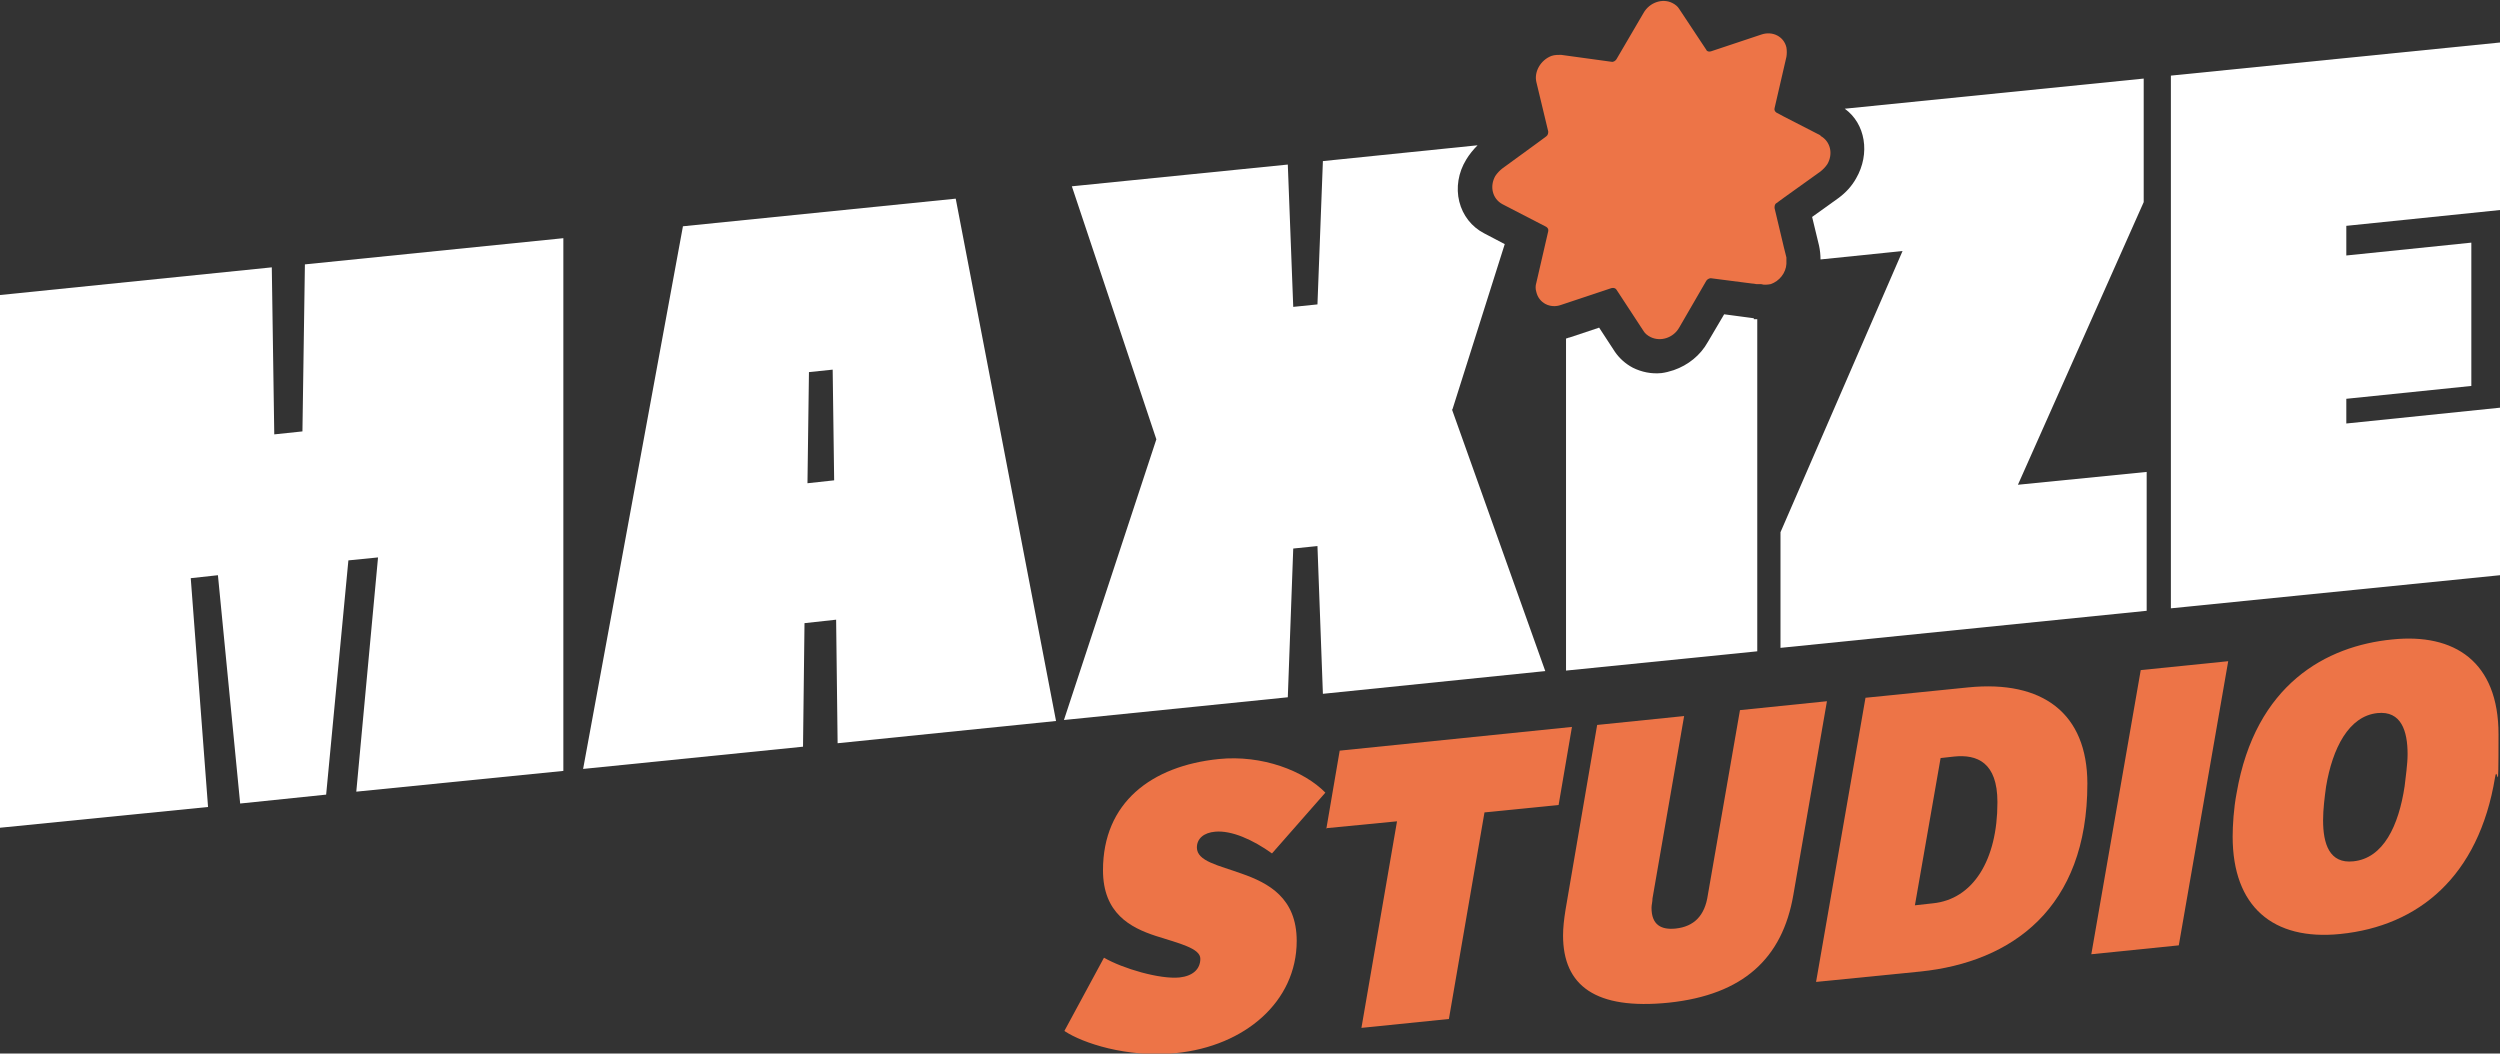 <?xml version="1.0" encoding="UTF-8"?>
<svg id="Calque_1" xmlns="http://www.w3.org/2000/svg" version="1.1" viewBox="0 0 505.9 213.2">
  <rect x="0" y="0" width="505.9" height="213.2" fill="#333333" stroke="none"/>
  <!-- Generator: Adobe Illustrator 29.2.0, SVG Export Plug-In . SVG Version: 2.1.0 Build 108)  -->
  <defs>
    <style>
      .st0 {
        fill: #fff;
      }

      .st1 {
        fill: #ed7447;
      }
    </style>
  </defs>
  <path class="st0" d="M354.9,64.4l-6-.8-3.3,5.6c-1.5,2.7-4,4.7-6.9,5.7-.9.3-1.7.5-2.5.6-2,.2-4-.2-5.8-1.1-1.5-.8-2.7-1.9-3.6-3.2l-3.2-4.9-6,2c-.2,0-.5.2-.7.2v67.2l38.7-3.9v-67.2c-.2,0-.5,0-.7,0h0Z"/>
  <g>
    <path class="st1" d="M215.4,208.6l8-14.8c3.8,2.2,11.3,4.4,15.3,4,2.7-.3,4.2-1.7,4.2-3.8s-4.3-3.1-9-4.6c-5.2-1.7-10.7-4.6-10.7-13.3,0-13.7,9.8-21.1,23.4-22.5,8.8-.9,17.3,2.4,21.6,6.8l-10.8,12.3c-3.9-2.8-8.2-4.7-11.5-4.4-2.3.2-3.7,1.4-3.7,3.2,0,2.8,4.4,3.6,9.1,5.3,5.4,1.9,11.1,4.9,11.1,13.6,0,12.3-10.5,21.3-24.4,22.7-10.1,1-19-2.1-22.5-4.4h0Z"/>
    <path class="st1" d="M268.4,167.7l2.7-15.8,47-4.8-2.7,15.8-15,1.5-7.2,41.8-17.7,1.8,7.2-41.8-14.4,1.4h0Z"/>
    <path class="st1" d="M316.3,189.3c0-1.6.2-3.3.5-5.2l6.4-37.4,17.6-1.8-6.4,36.9c0,.7-.2,1.3-.2,1.9,0,3.5,2,4.5,4.9,4.2,3.7-.4,5.9-2.6,6.5-6.8l6.5-37.4,17.6-1.8-6.8,39.2c-2.2,12.8-10.1,20.2-25.2,21.8-14.8,1.5-21.4-3.4-21.4-13.6h0Z"/>
    <path class="st1" d="M398.3,139.1c15-1.5,24.1,5.2,24.1,19.5,0,25.2-15.3,36.1-33.8,38l-21.1,2.1,10-57.5,20.8-2.1h0ZM404.2,162.3c0-8-4.1-9.7-8.8-9.2l-2.7.3-5.2,29.8,3.6-.4c8.2-.8,13.1-8.8,13.1-20.4h0Z"/>
    <path class="st1" d="M450.9,133.8l-10,57.5-17.7,1.8,10-57.5,17.7-1.8Z"/>
    <path class="st1" d="M451.8,169.3c0-2.2.2-5.7.8-8.8,3.8-22.1,18.2-29.8,31.5-31.1,12.6-1.3,21.5,4.5,21.5,19.2s-.2,5.6-.7,8.7c-3.3,20.1-15.5,30.1-31.3,31.7-13.7,1.4-21.8-5.6-21.8-19.7ZM486.6,159.1c.2-1.9.6-4.4.6-6.5,0-4.7-1.3-8.8-6.1-8.3-5.8.6-9.1,7.1-10.4,14.9-.3,2.2-.6,4.6-.6,6.8,0,4.8,1.3,8.8,6.1,8.3,6.1-.6,9.2-7.2,10.4-15.2h0Z"/>
  </g>
  <g>
    <path class="st0" d="M61.2,87.4l.5-33.9,52.3-5.3v107.8l-41.9,4.2,4.4-47.4-6,.6-4.5,47.4-17.4,1.8-4.5-46.2-5.5.6,3.5,46.3L0,167.5V59.7l55-5.6.5,33.8,5.7-.6h0Z"/>
    <path class="st0" d="M138.1,45.8l55.3-5.6,20.3,105.7-44.2,4.5-.3-25-6.4.7-.3,25-44.5,4.5,20.2-109.8h0ZM163.3,97.8l5.5-.6-.3-22.4-4.8.5-.3,22.5h0Z"/>
    <path class="st0" d="M293.9,82.9l10.6-33.5-4.2-2.2c-2.5-1.3-4.3-3.6-5-6.4-.7-2.8-.2-5.9,1.4-8.5.6-1,1.4-2,2.3-2.9l-31.3,3.2-1.1,29-4.9.5-1.1-28.8-43.7,4.4,17.1,51.2-18.7,56.8,45.3-4.6,1.1-30.1,4.9-.5,1.1,29.9,45-4.6-18.9-53h0Z"/>
    <path class="st0" d="M408.3,98.2l25.5-57.3V15.9l-60.5,6.1c4.2,3,5.2,9.1,2.3,14.1-.9,1.6-2.1,2.9-3.6,4l-5.3,3.8,1.4,5.8c.2.9.3,1.9.3,2.8l16.6-1.7-24.7,56.9v23.4l74.1-7.5v-28.1l-26.1,2.6h0ZM361,31.7h0c0,0,0,0,0,0h0s0,0,0,0Z"/>
    <path class="st0" d="M439.3,15.3l66.6-6.7v33.9l-31.1,3.2v6l25.3-2.6v29l-25.3,2.6v5l31.1-3.2v33.9l-66.6,6.7V15.3h0Z"/>
    <g id="Groupe_38">
      <path class="st1" d="M368.4,27.4l-7.4-3.8-1.5-.8c-.3-.2-.5-.5-.4-.9l2.4-10.4c.1-.6.1-1.3,0-1.9-.5-2.2-2.8-3.4-5.1-2.6l-10.2,3.4c-.4.1-.8,0-.9-.3l-5.5-8.3c-.3-.5-.8-.9-1.4-1.2-2-1-4.6-.1-5.8,2l-5.5,9.4c-.2.3-.6.6-1,.5l-10.2-1.4c-.6,0-1.3,0-1.9.2-2.2.8-3.6,3.2-3.1,5.3l2.4,10c0,.3,0,.7-.4,1l-1.9,1.4-7,5.1c-.5.4-1,.9-1.4,1.5-1.2,2.1-.6,4.6,1.4,5.7l2.7,1.4,6.2,3.2c.3.2.5.5.4.9l-2.4,10.4c-.2.6-.2,1.3,0,1.9.5,2.2,2.8,3.4,5,2.6l.9-.3,9.3-3.1c.4-.1.8,0,1,.3l5.5,8.4c.3.5.8.9,1.4,1.2,2,1,4.6.2,5.8-1.9l5.5-9.5c.2-.3.6-.5.9-.5l9.3,1.2h.9c.6.2,1.3.1,1.9,0,1.8-.6,3.1-2.3,3.2-4.1,0-.4,0-.8,0-1.3l-.5-2-1.9-8c0-.3,0-.8.4-1l1.5-1.1,7.4-5.3c.5-.4,1-.9,1.4-1.5,1.2-2.1.6-4.6-1.4-5.7h0ZM361,31.8h0c0,0,0,0,0,0h0s0,0,0,0Z"/>
      <polygon class="st1" points="361.1 31.7 361 31.8 361 31.7 361.1 31.7"/>
    </g>
  </g>
</svg>